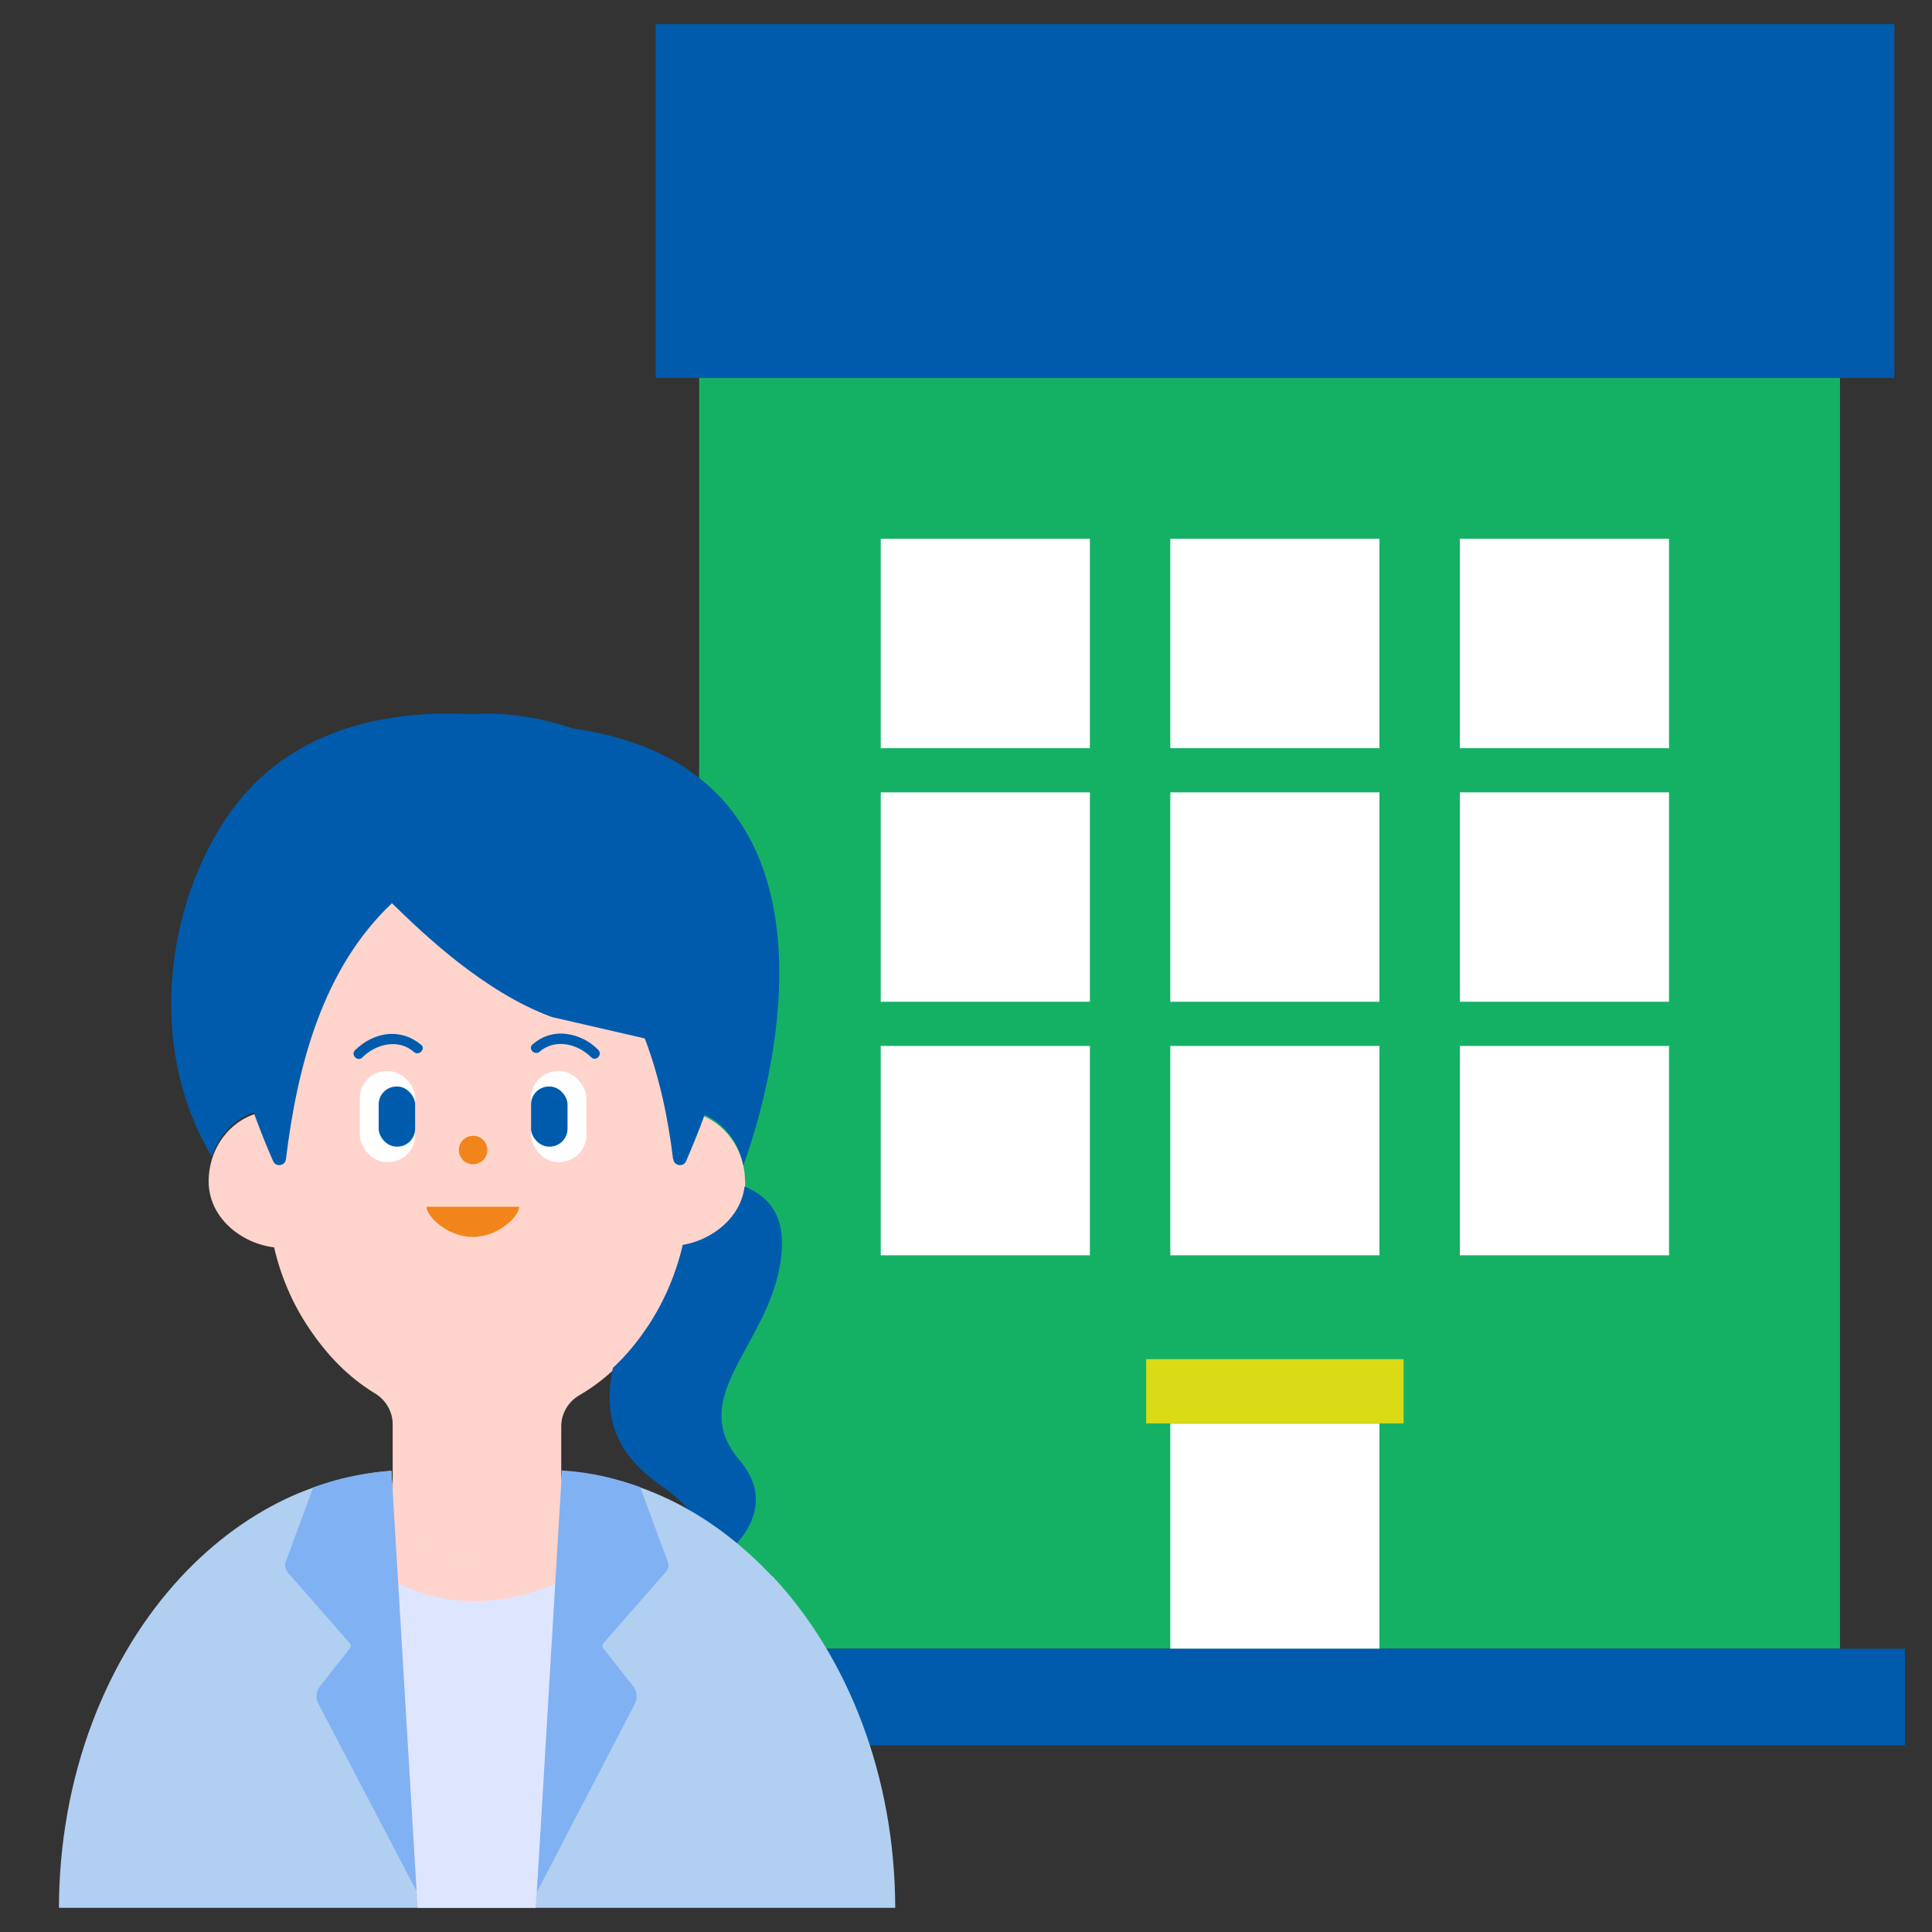 <?xml version="1.0" encoding="UTF-8"?><svg id="_レイヤー_1" xmlns="http://www.w3.org/2000/svg" width="80" height="80" xmlns:xlink="http://www.w3.org/1999/xlink" viewBox="0 0 80 80"><rect x="0" y="0" width="80" height="80" fill="#333333" stroke="none"/><defs><style>.cls-1{fill:#14b165;}.cls-2{fill:#ffd4cc;}.cls-3{fill:#dee6ff;}.cls-4{fill:#fff;}.cls-5{fill:#f1851b;}.cls-6{fill:none;}.cls-7{fill:#dada17;}.cls-8{fill:#005bac;}.cls-9{fill:#80b1f3;}.cls-10{fill:#b1cff1;}.cls-11{clip-path:url(#clippath);}</style><clipPath id="clippath"><rect class="cls-6" x="-2.67" y="28.37" width="50.56" height="50.63"/></clipPath></defs><rect class="cls-1" x="28.95" y="15.65" width="47.24" height="52.62"/><rect class="cls-4" x="48.46" y="58.95" width="8.66" height="9.33"/><rect class="cls-4" x="60.45" y="22.31" width="8.66" height="8.67"/><rect class="cls-4" x="60.45" y="32.81" width="8.66" height="8.67"/><rect class="cls-4" x="60.45" y="43.31" width="8.66" height="8.67"/><rect class="cls-4" x="36.47" y="22.31" width="8.66" height="8.67"/><rect class="cls-4" x="36.47" y="32.81" width="8.66" height="8.67"/><rect class="cls-4" x="36.47" y="43.31" width="8.66" height="8.67"/><rect class="cls-4" x="48.46" y="22.31" width="8.66" height="8.67"/><rect class="cls-4" x="48.46" y="32.81" width="8.66" height="8.67"/><rect class="cls-4" x="48.46" y="43.31" width="8.66" height="8.67"/><rect class="cls-8" x="27.15" y="1" width="51.29" height="14.65"/><rect class="cls-8" x="26.26" y="68.27" width="52.62" height="4"/><rect class="cls-7" x="47.46" y="56.28" width="10.66" height="2.66"/><path class="cls-2" d="M30.85,48.93c0-1.35-.85-2.48-2-2.82v-5.71c0-.55-.04-1.08-.12-1.61-.23-1.51-.78-2.89-1.57-4.08-1.64-2.47-4.32-4.08-7.35-4.08s-5.71,1.61-7.35,4.08c-.79,1.19-1.34,2.58-1.57,4.08-.08.52-.12,1.06-.12,1.61v5.67c-1.22.28-2.13,1.45-2.13,2.85,0,1.51,1.36,2.57,2.71,2.73.28,1.21.76,2.32,1.42,3.31.74,1.11,1.61,2.04,2.76,2.74.45.27.73.76.73,1.27v5.52c0,.83.69,1.51,1.55,1.51h3.88c.86,0,1.55-.67,1.55-1.51v-5.43c0-.52.28-1.01.74-1.28,1.21-.7,2.12-1.66,2.88-2.81.66-.99,1.14-2.11,1.42-3.33,1.29-.22,2.58-1.25,2.58-2.71h-.01Z"/><circle class="cls-5" cx="19.59" cy="47.62" r=".59"/><path class="cls-5" d="M21.5,49.97c0,.39-.86,1.25-1.92,1.25s-1.92-.86-1.92-1.25h3.84Z"/><path class="cls-8" d="M17.43,43.26c-.38-.33-.88-.49-1.38-.44s-.98.3-1.35.67c-.19.19.11.49.3.3.56-.56,1.49-.8,2.14-.23.2.18.5-.12.3-.3h-.01Z"/><rect class="cls-4" x="14.9" y="44.35" width="2.29" height="3.77" rx="1.12" ry="1.12"/><rect class="cls-8" x="15.68" y="44.99" width="1.51" height="2.49" rx=".74" ry=".74"/><path class="cls-8" d="M22.34,43.55c.65-.56,1.58-.33,2.14.23.19.19.48-.1.3-.3-.36-.37-.83-.61-1.35-.67s-1.01.11-1.38.44c-.2.18.09.47.3.3h-.01Z"/><rect class="cls-4" x="21.99" y="44.35" width="2.29" height="3.77" rx="1.12" ry="1.12"/><rect class="cls-8" x="21.99" y="44.99" width="1.51" height="2.49" rx=".74" ry=".74"/><path class="cls-8" d="M32.38,51.51c.02-1.31-.65-2.02-1.55-2.38-.15,1.3-1.36,2.22-2.56,2.42-.28,1.21-.77,2.34-1.42,3.33-.43.65-.91,1.24-1.47,1.76-.51,2.43.47,3.82,2.05,4.92,1.28.89,1.84,1.9,2.08,2.51.11.28.47.36.69.16.73-.68,1.82-2.12.42-3.77-2.38-2.79,1.7-5.06,1.76-8.95Z"/><path class="cls-8" d="M27.88,48c.03.28.42.34.53.08.21-.49.49-1.15.77-1.92.81.37,1.42,1.15,1.6,2.1,1.56-4.3,4.39-16.48-7.04-18.09-1.39-.47-2.75-.66-3.89-.61h-.71c-2.85-.1-6.81.46-9.37,3.76-2.72,3.52-3.89,9.74-1,14.57.28-.87.92-1.55,1.73-1.83.3.81.58,1.51.81,2.02.11.26.5.2.53-.08.48-3.94,1.55-7.92,4.39-10.6,1.3,1.27,3.8,3.67,6.61,4.71l3.86.89c.59,1.56.96,3.24,1.17,5h.01Z"/><g id="contact-img-01"><g class="cls-11"><path class="cls-10" d="M31.97,65.27c-1.35-1.44-2.91-2.59-4.61-3.34h0c-.75-.33-1.53-.59-2.32-.77-.57-.13-1.14-.21-1.73-.25h-.02v.05c0,2.03-1.59,3.68-3.54,3.68s-3.54-1.65-3.54-3.68v-.05h-.02c-.68.05-1.35.16-2.01.32-.7.18-1.39.41-2.05.7h0c-1.71.76-3.26,1.9-4.61,3.34-3.11,3.33-5.08,8.27-5.08,13.79h34.63c0-5.52-1.97-10.46-5.08-13.79"/><path class="cls-3" d="M17.3,79.06h4.87c.98-13.56.63-9.72.98-13.56-2.28,1.01-4.55,1.01-6.83,0,.35,3.85,0,0,.98,13.56"/><path class="cls-2" d="M23.28,60.9h-.02c0,2.03-1.57,3.73-3.53,3.73s-3.53-1.7-3.53-3.73h0c-.07,1.4-.02,2.93.13,4.6,2.18,1.07,4.45,1.07,6.82,0,.15-1.67.2-3.21.13-4.6"/><path class="cls-9" d="M26.29,70.54c.12-.23.09-.51-.07-.71l-1.24-1.58c-.05-.06-.04-.14,0-.2l2.6-2.97c.1-.11.13-.27.07-.41l-1.14-3.09c-.48-.18-.98-.32-1.48-.44-.57-.13-1.14-.21-1.73-.25h-.03l-1.04,17.46,4.07-7.82-.01.01Z"/><path class="cls-9" d="M11.89,65.08l2.6,2.97c.05.06.05.14,0,.2l-1.24,1.58c-.16.2-.19.48-.07.71l4.07,7.77-1.04-17.41h-.02c-.68.05-1.35.16-2.01.32-.41.1-.81.23-1.21.37l-1.14,3.09c-.05.14-.02.29.07.41"/></g></g></svg>